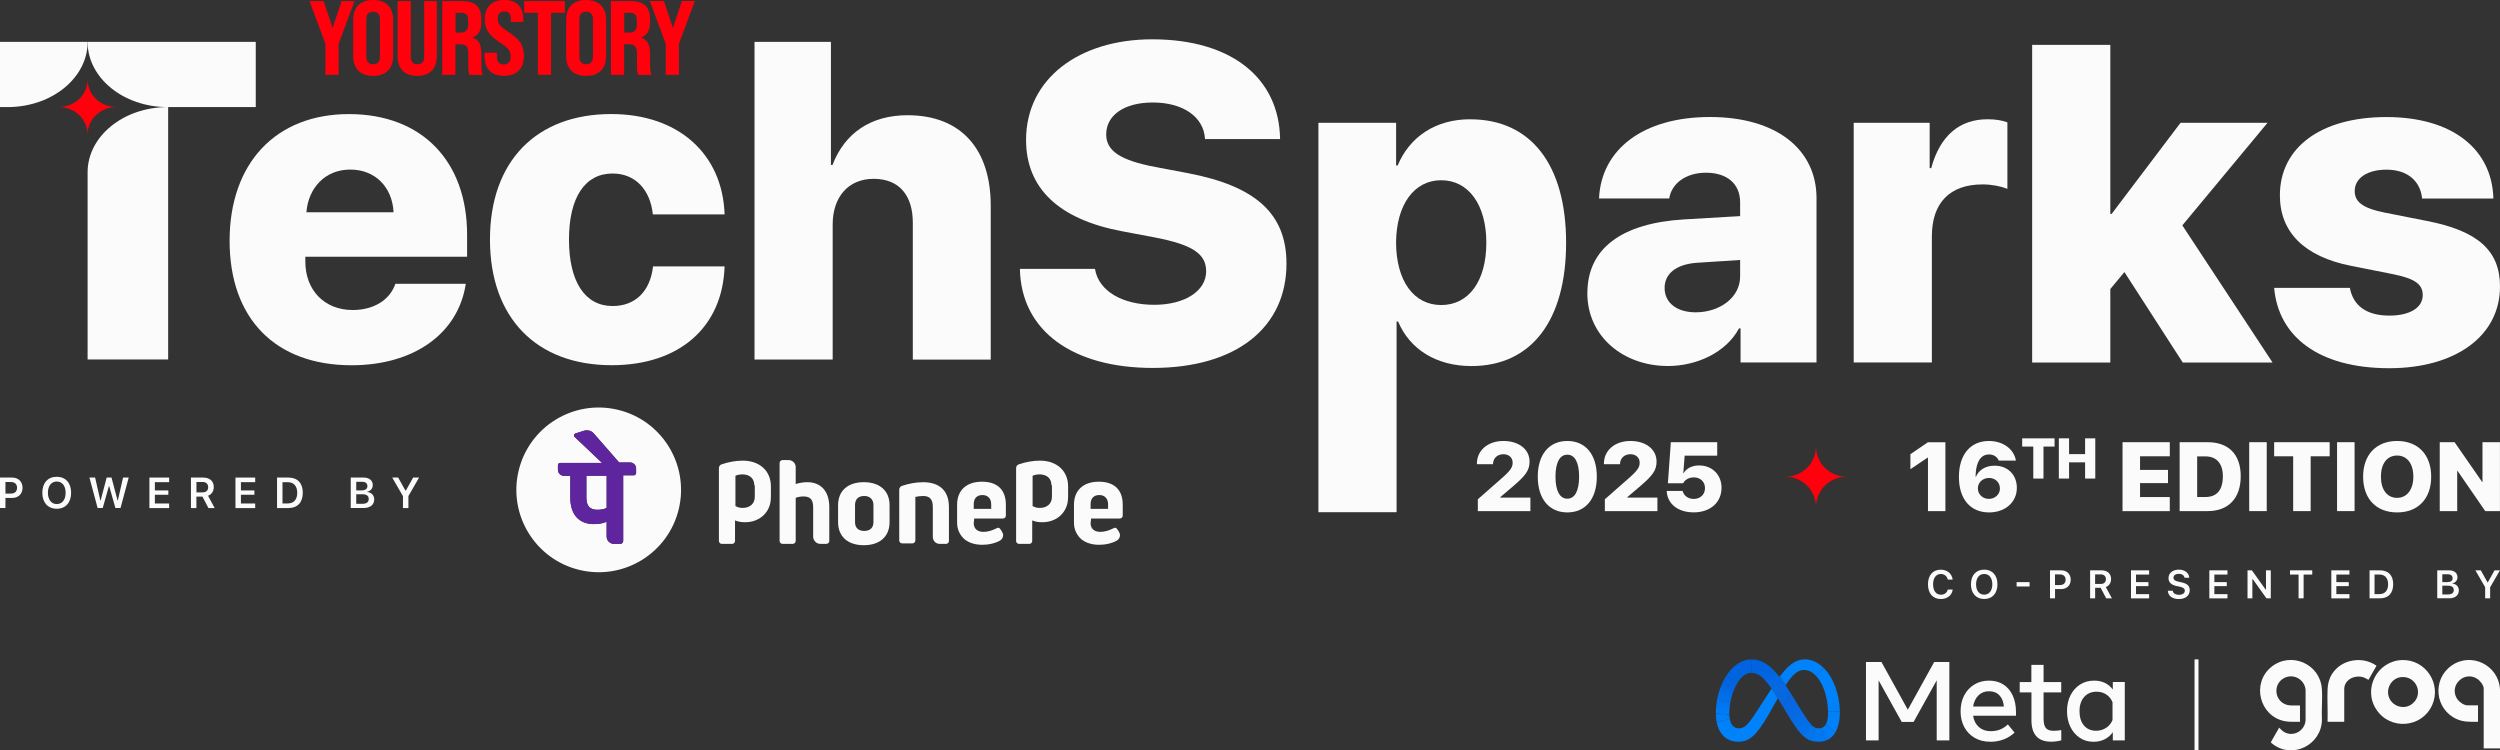 <?xml version="1.0" encoding="UTF-8"?><svg id="Layer_1" xmlns="http://www.w3.org/2000/svg" xmlns:xlink="http://www.w3.org/1999/xlink" viewBox="0 0 532.23 159.75"><rect x="0" y="0" width="532.23" height="159.75" fill="#333333" stroke="none"/><defs><style>.cls-1{fill:url(#linear-gradient-8);}.cls-2{fill:url(#linear-gradient-7);}.cls-3{fill:url(#linear-gradient-5);}.cls-4{fill:url(#linear-gradient-6);}.cls-5{fill:url(#linear-gradient-9);}.cls-6{fill:url(#linear-gradient-4);}.cls-7{fill:url(#linear-gradient-3);}.cls-8{fill:url(#linear-gradient-2);}.cls-9{fill:#ff000c;}.cls-10{fill:url(#linear-gradient);}.cls-11{fill:url(#linear-gradient-10);}.cls-12{fill:url(#linear-gradient-11);}.cls-13{fill:url(#linear-gradient-12);}.cls-14{fill:url(#linear-gradient-13);}.cls-15{fill:#0082fb;}.cls-16{fill:#fbfbfb;}.cls-17{fill:#5f259f;}</style><linearGradient id="linear-gradient" x1="380.18" y1="-2452.01" x2="374.27" y2="-2444.26" gradientTransform="translate(0 -2302.66) scale(1 -1)" gradientUnits="userSpaceOnUse"><stop offset="0" stop-color="#0867df"/><stop offset=".45" stop-color="#0668e1"/><stop offset=".86" stop-color="#0064e0"/></linearGradient><linearGradient id="linear-gradient-2" x1="368.67" y1="-2446.99" x2="372.72" y2="-2443.91" gradientTransform="translate(0 -2302.66) scale(1 -1)" gradientUnits="userSpaceOnUse"><stop offset=".13" stop-color="#0064df"/><stop offset="1" stop-color="#0064e0"/></linearGradient><linearGradient id="linear-gradient-3" x1="366.95" y1="-2451.5" x2="368.58" y2="-2447.41" gradientTransform="translate(0 -2302.66) scale(1 -1)" gradientUnits="userSpaceOnUse"><stop offset=".01" stop-color="#0072ec"/><stop offset=".69" stop-color="#0064df"/></linearGradient><linearGradient id="linear-gradient-4" x1="366.73" y1="-2454.46" x2="366.92" y2="-2451.96" gradientTransform="translate(0 -2302.66) scale(1 -1)" gradientUnits="userSpaceOnUse"><stop offset=".07" stop-color="#007cf6"/><stop offset=".99" stop-color="#0072ec"/></linearGradient><linearGradient id="linear-gradient-5" x1="366.83" y1="-2455.82" x2="366.7" y2="-2454.82" gradientTransform="translate(0 -2302.66) scale(1 -1)" gradientUnits="userSpaceOnUse"><stop offset=".07" stop-color="#007ff9"/><stop offset="1" stop-color="#007cf6"/></linearGradient><linearGradient id="linear-gradient-6" x1="366.75" y1="-2456.08" x2="367.59" y2="-2457.86" gradientTransform="translate(0 -2302.66) scale(1 -1)" gradientUnits="userSpaceOnUse"><stop offset=".07" stop-color="#007ff9"/><stop offset="1" stop-color="#0082fb"/></linearGradient><linearGradient id="linear-gradient-7" x1="379.65" y1="-2447.47" x2="380.76" y2="-2445.94" gradientTransform="translate(0 -2302.66) scale(1 -1)" gradientUnits="userSpaceOnUse"><stop offset=".28" stop-color="#007ff8"/><stop offset=".91" stop-color="#0082fb"/></linearGradient><linearGradient id="linear-gradient-8" x1="388.08" y1="-2445.49" x2="390.4" y2="-2454.02" gradientTransform="translate(0 -2302.66) scale(1 -1)" gradientUnits="userSpaceOnUse"><stop offset="0" stop-color="#0082fb"/><stop offset="1" stop-color="#0081fa"/></linearGradient><linearGradient id="linear-gradient-9" x1="390.96" y1="-2454.35" x2="389.49" y2="-2457.31" gradientTransform="translate(0 -2302.66) scale(1 -1)" gradientUnits="userSpaceOnUse"><stop offset=".06" stop-color="#0081fa"/><stop offset="1" stop-color="#0080f9"/></linearGradient><linearGradient id="linear-gradient-10" x1="388.32" y1="-2458.89" x2="389.7" y2="-2457.95" gradientTransform="translate(0 -2302.66) scale(1 -1)" gradientUnits="userSpaceOnUse"><stop offset="0" stop-color="#027af3"/><stop offset="1" stop-color="#0080f9"/></linearGradient><linearGradient id="linear-gradient-11" x1="386.17" y1="-2459.07" x2="388.08" y2="-2459.07" gradientTransform="translate(0 -2302.66) scale(1 -1)" gradientUnits="userSpaceOnUse"><stop offset="0" stop-color="#0377ef"/><stop offset="1" stop-color="#0279f1"/></linearGradient><linearGradient id="linear-gradient-12" x1="384.51" y1="-2458.02" x2="385.88" y2="-2458.83" gradientTransform="translate(0 -2302.66) scale(1 -1)" gradientUnits="userSpaceOnUse"><stop offset="0" stop-color="#0471e9"/><stop offset="1" stop-color="#0377ef"/></linearGradient><linearGradient id="linear-gradient-13" x1="380.33" y1="-2452.07" x2="384.72" y2="-2457.59" gradientTransform="translate(0 -2302.66) scale(1 -1)" gradientUnits="userSpaceOnUse"><stop offset=".28" stop-color="#0867df"/><stop offset="1" stop-color="#0471e9"/></linearGradient></defs><path class="cls-16" d="M233.11,57.25c.8,4.83,6,7.64,12.61,7.64s11.06-3,11.06-7.12c0-3.75-2.91-5.67-10.92-7.22l-6.94-1.31c-13.5-2.53-20.48-9.14-20.48-19.45,0-13.03,11.29-21.42,26.85-21.42,17.01,0,27.04,8.34,27.23,21.23h-15.98c-.28-4.87-4.87-7.78-11.11-7.78s-9.93,2.81-9.93,6.79c0,3.56,3.09,5.53,10.45,6.94l6.94,1.31c14.43,2.76,20.99,8.62,20.99,19.26,0,13.59-10.64,22.21-28.49,22.21-16.87,0-28.02-7.78-28.26-21.09h15.98Z"/><path class="cls-16" d="M313.01,25.39c-7.36,0-12.89,3.7-15.46,9.84h-.33v-9.09h-16.54v82.9h16.64v-40.58h.33c2.48,5.9,8.11,9.47,15.61,9.47,12.7,0,20.15-9.61,20.15-26.24s-7.5-26.29-20.39-26.29ZM306.82,64.94c-5.86,0-9.56-5.15-9.61-13.26.05-8.06,3.8-13.31,9.61-13.31s9.61,5.2,9.61,13.31-3.7,13.26-9.61,13.26Z"/><path class="cls-16" d="M337.94,62.41c0-9.56,7.36-14.9,20.57-15.7l11.95-.7v-2.91c0-4.08-2.91-6.33-7.26-6.33s-7.36,2.34-7.83,5.48h-14.95c.47-10.45,9.37-17.34,23.62-17.34s22.68,6.98,22.68,17.25v35.01h-16.17v-7.26h-.33c-2.76,5.15-9,8.01-15.14,8.01-9.47,0-17.15-6.28-17.15-15.51ZM370.46,58.85v-3.51l-9.28.61c-4.36.33-6.8,2.34-6.8,5.34,0,3.23,2.67,5.2,6.61,5.2,5.06,0,9.47-3.09,9.47-7.64Z"/><path class="cls-16" d="M394.64,26.14h16.17v9.65h.33c1.87-6.89,6-10.4,12-10.4,1.69,0,3.09.23,4.22.66v14.15c-1.41-.56-3.33-.94-5.3-.94-6.98,0-10.78,3.94-10.78,11.06v26.85h-16.64V26.14Z"/><path class="cls-16" d="M464.23,26.14h18.51l-18.14,21.84,19.21,29.2h-19.12l-12.42-19.26-3,3.61v15.65h-16.64V9.55h16.64v35.99h.28l14.67-19.4Z"/><path class="cls-16" d="M508.05,24.92c14.06,0,22.49,6.84,22.77,17.34h-15.18c-.33-3.61-3-6.14-7.59-6.14-4.03,0-6.75,1.78-6.75,4.55,0,2.2,1.5,3.61,6.37,4.59l9,1.78c10.87,2.11,15.56,6.33,15.56,13.96,0,10.59-9.56,17.39-23.57,17.39-15.18,0-23.62-6.84-24.51-17.1h16.12c.7,3.8,3.56,5.9,8.39,5.9,4.4,0,7.12-1.69,7.12-4.36,0-2.3-1.64-3.51-6.28-4.45l-8.95-1.78c-10.03-1.97-15.18-7.22-15.18-15,0-10.22,8.72-16.68,22.68-16.68Z"/><path class="cls-9" d="M24.76,22.79c-3.38,0-6.11-2.63-6.11-5.88,0,3.25-2.74,5.88-6.11,5.88,3.38,0,6.11,2.63,6.11,5.88,0-3.25,2.74-5.88,6.11-5.88Z"/><path class="cls-9" d="M393.11,101.49c-3.59,0-6.5-2.91-6.5-6.5,0,3.59-2.91,6.5-6.5,6.5,3.59,0,6.5,2.91,6.5,6.5,0-3.59,2.91-6.5,6.5-6.5Z"/><path class="cls-16" d="M0,22.79h2.17c9.15-.24,16.49-6.35,16.49-13.87H0v13.87Z"/><path class="cls-16" d="M18.65,8.92c0,7.67,7.63,13.88,17.04,13.88-9.41,0-17.04,6.22-17.04,13.88,0,0,0-.01,0-.02v39.87h17.15V22.79h18.65v-13.87H18.65Z"/><path class="cls-16" d="M99.16,60.42c-1.59,10.54-10.97,17.34-24.32,17.34-16.26,0-25.96-9.98-25.96-26.48s9.79-26.99,25.4-26.99,25.16,10.08,25.16,25.68v4.69h-34.44v1.03c0,6.09,4.08,10.31,10.08,10.31,4.45,0,7.92-2.11,9.09-5.58h15ZM65.23,45.19h18.56c-.28-5.44-3.98-9.09-9.23-9.09s-8.9,3.8-9.33,9.09Z"/><path class="cls-16" d="M138.99,45.66c-.56-5.3-3.75-8.72-8.58-8.72-5.86,0-9.28,5.06-9.28,14.06s3.42,14.15,9.28,14.15c4.87,0,8.01-3.14,8.62-8.44h15.23c-.42,12.98-9.65,21.04-24.04,21.04-15.98,0-25.91-10.03-25.91-26.76s9.93-26.71,25.82-26.71c14.39,0,23.71,8.58,24.13,21.37h-15.28Z"/><path class="cls-16" d="M160.64,8.92h16.26v26.2h.33c2.62-6.84,8.2-10.59,15.98-10.59,11.39,0,17.71,7.22,17.71,19.26v32.76h-16.59v-29.15c0-5.76-2.86-9.33-8.34-9.33s-8.72,3.98-8.72,9.7v28.77h-16.64V8.92Z"/><path class="cls-9" d="M69.28,9.34L65.89.22h3.01l1.91,5.73,1.91-5.73h2.76l-3.39,9.12v6.6h-2.81v-6.6Z"/><path class="cls-9" d="M75.19,11.92v-7.68c0-2.69,1.5-4.24,4.24-4.24s4.27,1.55,4.27,4.24v7.68c0,2.67-1.5,4.24-4.27,4.24s-4.24-1.57-4.24-4.24ZM80.89,12.06v-7.95c0-1.1-.54-1.62-1.46-1.62s-1.44.52-1.44,1.62v7.95c0,1.08.52,1.62,1.44,1.62s1.46-.54,1.46-1.62Z"/><path class="cls-9" d="M84.65,11.92V.22h2.81v11.88c0,1.1.49,1.57,1.41,1.57s1.44-.47,1.44-1.57V.22h2.69v11.7c0,2.67-1.44,4.24-4.18,4.24s-4.18-1.57-4.18-4.24Z"/><path class="cls-9" d="M94.17.22h4.15c2.85,0,4.15,1.24,4.15,3.8v.79c0,1.64-.58,2.67-1.82,3.17v.07c1.32.38,1.84,1.55,1.84,3.55v2.31c0,.81.04,1.41.31,2.04h-2.85c-.16-.43-.25-.65-.25-2.07v-2.47c0-1.48-.47-1.98-1.77-1.98h-.97v6.51h-2.81V.22ZM98.01,6.94c1.1,0,1.66-.47,1.66-1.71v-.92c0-1.1-.43-1.59-1.39-1.59h-1.3v4.22h1.03Z"/><path class="cls-9" d="M103.15,12.04v-.81h2.65v.9c0,1.03.49,1.59,1.46,1.59.88,0,1.46-.52,1.46-1.62,0-1.32-.54-1.89-2.4-3.12-2.38-1.57-3.12-2.9-3.12-4.9,0-2.52,1.44-4.09,4.15-4.09s4.06,1.57,4.06,4.13v.56h-2.65v-.63c0-1.06-.45-1.62-1.39-1.62-.88,0-1.39.52-1.39,1.55,0,1.17.58,1.75,2.45,2.96,2.43,1.57,3.1,2.92,3.1,5.01,0,2.61-1.48,4.2-4.24,4.2s-4.13-1.59-4.13-4.13Z"/><path class="cls-9" d="M114.51,2.72h-2.92V.22h8.67v2.49h-2.94v13.23h-2.81V2.72Z"/><path class="cls-9" d="M120.53,11.92v-7.68c0-2.69,1.5-4.24,4.24-4.24s4.27,1.55,4.27,4.24v7.68c0,2.67-1.5,4.24-4.27,4.24s-4.24-1.57-4.24-4.24ZM126.24,12.06v-7.95c0-1.1-.54-1.62-1.46-1.62s-1.44.52-1.44,1.62v7.95c0,1.08.52,1.62,1.44,1.62s1.46-.54,1.46-1.62Z"/><path class="cls-9" d="M130.08.22h4.15c2.85,0,4.15,1.24,4.15,3.8v.79c0,1.64-.58,2.67-1.82,3.17v.07c1.32.38,1.84,1.55,1.84,3.55v2.31c0,.81.04,1.41.31,2.04h-2.85c-.16-.43-.25-.65-.25-2.07v-2.47c0-1.48-.47-1.98-1.77-1.98h-.97v6.51h-2.81V.22ZM133.92,6.94c1.1,0,1.66-.47,1.66-1.71v-.92c0-1.1-.43-1.59-1.39-1.59h-1.3v4.22h1.03Z"/><path class="cls-9" d="M141.73,9.34l-3.39-9.12h3.01l1.91,5.73,1.91-5.73h2.76l-3.39,9.12v6.6h-2.81v-6.6Z"/><path class="cls-16" d="M410.45,97.42h-.07l-3.67,2.46v-3.19l3.73-2.54h3.72v14.67h-3.71v-11.4Z"/><path class="cls-16" d="M417.04,101.54v-.02c0-4.74,2.45-7.64,6.4-7.64,3.03,0,5.3,1.76,5.72,4.1v.08s-3.64,0-3.64,0l-.03-.07c-.32-.71-1.01-1.24-2.05-1.24-1.84,0-2.68,1.73-2.83,4.06-.01.23-.02.48-.02.69h.07c.58-1.39,1.98-2.36,3.97-2.36,2.86,0,4.74,1.98,4.74,4.71v.02c0,3.06-2.5,5.22-5.9,5.22-3.99,0-6.43-2.82-6.43-7.55ZM423.42,106.21c1.29,0,2.35-.96,2.35-2.2v-.02c0-1.32-1.02-2.24-2.32-2.24s-2.38.92-2.38,2.22h0c0,1.28,1.03,2.24,2.35,2.24Z"/><path class="cls-16" d="M432.87,95.07h-2.36v-1.75h6.89v1.75h-2.36v6.81h-2.17v-6.81Z"/><path class="cls-16" d="M438.31,93.32h2.18v3.36h3.41v-3.36h2.17v8.56h-2.17v-3.45h-3.41v3.45h-2.18v-8.56Z"/><path class="cls-16" d="M451.87,94.14h10.06v3h-6.33v2.9h5.95v2.81h-5.95v2.97h6.33v3h-10.06v-14.67Z"/><path class="cls-16" d="M464.03,94.14h5.96c4.42,0,7.04,2.56,7.04,7.23v.02c0,4.69-2.61,7.42-7.04,7.42h-5.96v-14.67ZM469.5,105.81c2.43,0,3.73-1.47,3.73-4.4v-.02c0-2.75-1.38-4.23-3.73-4.23h-1.74v8.65h1.74Z"/><path class="cls-16" d="M478.84,94.14h3.73v14.67h-3.73v-14.67Z"/><path class="cls-16" d="M488.2,97.14h-4.05v-3h11.82v3h-4.05v11.67h-3.72v-11.67Z"/><path class="cls-16" d="M497.54,94.14h3.73v14.67h-3.73v-14.67Z"/><path class="cls-16" d="M503.09,101.49v-.02c0-4.67,2.81-7.59,7.24-7.59s7.25,2.92,7.25,7.59v.02c0,4.68-2.78,7.6-7.25,7.6s-7.24-2.92-7.24-7.6ZM513.78,101.49v-.02c0-2.78-1.35-4.49-3.46-4.49s-3.44,1.71-3.44,4.49v.02c0,2.79,1.34,4.5,3.44,4.5s3.46-1.75,3.46-4.5Z"/><path class="cls-16" d="M519.4,94.14h3.16l5.87,8.47h.07v-8.47h3.72v14.67h-3.13l-5.9-8.56h-.07v8.56h-3.72v-14.67Z"/><path class="cls-16" d="M314.63,106.28l5.2-4.57c1.84-1.63,2.2-2.3,2.2-3.21v-.02c0-1.04-.8-1.78-1.95-1.78-1.32,0-2.17.84-2.23,2.02v.11h-3.43v-.09c0-2.88,2.34-4.86,5.64-4.86s5.57,1.78,5.57,4.38v.02c0,1.87-.91,3-3.34,5.1l-2.87,2.44v.12h6.39v2.87h-11.19v-2.54Z"/><path class="cls-16" d="M327.38,101.49v-.02c0-4.68,2.39-7.59,6.29-7.59s6.28,2.91,6.28,7.59v.02c0,4.68-2.38,7.6-6.28,7.6s-6.29-2.92-6.29-7.6ZM336.18,101.49v-.02c0-2.98-.89-4.67-2.51-4.67s-2.52,1.69-2.52,4.67v.02c0,2.98.91,4.68,2.52,4.68s2.51-1.7,2.51-4.68Z"/><path class="cls-16" d="M341.67,106.28l5.2-4.57c1.84-1.63,2.2-2.3,2.2-3.21v-.02c0-1.04-.8-1.78-1.95-1.78-1.32,0-2.17.84-2.23,2.02v.11h-3.43v-.09c0-2.88,2.34-4.86,5.64-4.86s5.57,1.78,5.57,4.38v.02c0,1.87-.91,3-3.34,5.1l-2.87,2.44v.12h6.39v2.87h-11.19v-2.54Z"/><path class="cls-16" d="M354.84,104.68v-.17s3.38,0,3.38,0l.02.07c.23.91,1.12,1.64,2.35,1.64,1.4,0,2.39-.95,2.39-2.3v-.02c0-1.34-1-2.27-2.39-2.27-.62,0-1.16.17-1.58.48-.31.21-.55.49-.7.78h-3.23l.63-8.75h9.87v2.87h-6.93l-.29,3.71h.07c.58-.99,1.78-1.63,3.3-1.63,2.77,0,4.77,1.98,4.77,4.73v.02c0,3.13-2.4,5.24-5.91,5.24s-5.58-1.92-5.75-4.4Z"/><path id="path29" class="cls-16" d="M198.59,114.31v-6.37c0-1.57-.59-2.35-2.06-2.35-.59,0-1.27.1-1.66.2v9.3c0,.29-.29.59-.59.59h-2.25c-.29,0-.59-.29-.59-.59v-10.87c0-.39.29-.69.59-.78,1.47-.49,2.94-.78,4.51-.78,3.53,0,5.48,1.86,5.48,5.29v7.25c0,.29-.29.59-.59.59h-1.37c-.88,0-1.47-.69-1.47-1.47ZM207.4,110.49l-.1.88c0,1.18.78,1.86,2.06,1.86.98,0,1.86-.29,2.84-.78.1,0,.2-.1.29-.1.2,0,.29.1.39.2s.29.39.29.39c.2.29.39.69.39.98,0,.49-.29.98-.69,1.18-1.08.59-2.35.88-3.72.88-1.57,0-2.84-.39-3.82-1.18-.98-.88-1.57-2.06-1.57-3.53v-3.82c0-3.04,1.96-4.9,5.29-4.9s5.09,1.76,5.09,4.9v2.35c0,.29-.29.59-.59.59h-6.17v.1ZM207.3,108.33h3.72v-.98c0-1.18-.69-1.96-1.86-1.96s-1.86.69-1.86,1.96v.98ZM232.28,110.49l-.1.88c0,1.18.78,1.86,2.06,1.86.98,0,1.86-.29,2.84-.78.1,0,.2-.1.29-.1.2,0,.29.1.39.2.1.1.29.39.29.39.2.29.39.69.39.98,0,.49-.29.98-.69,1.18-1.08.59-2.35.88-3.72.88-1.57,0-2.84-.39-3.82-1.18-.98-.88-1.57-2.06-1.57-3.53v-3.82c0-3.04,1.96-4.9,5.29-4.9s5.09,1.76,5.09,4.9v2.35c0,.29-.29.59-.59.59h-6.17v.1ZM232.18,108.33h3.72v-.98c0-1.18-.69-1.96-1.86-1.96s-1.86.69-1.86,1.96v.98ZM174.59,115.78h1.37c.29,0,.59-.29.59-.59v-7.25c0-3.33-1.76-5.29-4.7-5.29-.88,0-1.86.2-2.45.39v-3.62c0-.78-.69-1.47-1.47-1.47h-1.37c-.29,0-.59.29-.59.59v16.65c0,.29.29.59.59.59h2.25c.29,0,.59-.29.59-.59v-9.21c.49-.2,1.18-.29,1.66-.29,1.47,0,2.06.69,2.06,2.35v6.37c.1.69.69,1.37,1.47,1.37ZM189.38,107.55v3.62c0,3.04-2.06,4.9-5.48,4.9s-5.48-1.86-5.48-4.9v-3.62c0-3.04,2.06-4.9,5.48-4.9s5.48,1.86,5.48,4.9ZM185.95,107.55c0-1.18-.69-1.96-1.96-1.96s-1.96.69-1.96,1.96v3.62c0,1.18.69,1.86,1.96,1.86s1.96-.69,1.96-1.86v-3.62ZM164.11,105.89c0,3.13-2.35,5.29-5.48,5.29-.78,0-1.47-.1-2.15-.39v4.41c0,.29-.29.59-.59.59h-2.25c-.29,0-.59-.29-.59-.59v-15.57c0-.39.29-.69.59-.78,1.47-.49,2.94-.78,4.51-.78,3.53,0,5.97,2.15,5.97,5.48v2.35ZM160.59,103.34c0-1.57-1.08-2.35-2.55-2.35-.88,0-1.47.29-1.47.29v6.46c.59.29.88.39,1.57.39,1.47,0,2.55-.88,2.55-2.35v-2.45h-.1ZM227.38,105.89c0,3.13-2.35,5.29-5.48,5.29-.78,0-1.47-.1-2.15-.39v4.41c0,.29-.29.59-.59.59h-2.25c-.29,0-.59-.29-.59-.59v-15.57c0-.39.29-.69.59-.78,1.47-.49,2.94-.78,4.51-.78,3.53,0,5.97,2.15,5.97,5.48v2.35ZM223.85,103.34c0-1.57-1.08-2.35-2.55-2.35-.88,0-1.47.29-1.47.29v6.46c.59.29.88.39,1.57.39,1.47,0,2.55-.88,2.55-2.35v-2.45h-.1Z"/><path class="cls-16" d="M124.84,105.98c0,1.76.78,2.55,2.35,2.55.59,0,1.37-.1,1.96-.39v-6.86h-4.31v4.7Z"/><path class="cls-16" d="M131.49,87.23c-9.42-2.23-18.87,3.61-21.09,13.03-2.23,9.42,3.61,18.87,13.03,21.09,9.42,2.23,18.87-3.61,21.09-13.03s-3.61-18.87-13.03-21.09ZM135.42,100.7c0,.29-.2.49-.49.49h-2.25v14.01c0,.29-.29.59-.59.59h-1.37c-.88,0-1.57-.69-1.57-1.57v-3.13c-.98.39-1.76.49-2.74.49-3.13,0-4.99-2.06-4.99-5.58v-4.7h-1.37c-.69,0-1.27-.59-1.27-1.27v-.98c0-.29.2-.49.49-.49h8.91l-5.88-5.58c-.2-.2-.1-.59.2-.69l1.86-.59c.78-.2,1.57,0,2.06.59l5.39,6.17h2.35c.69,0,1.27.59,1.27,1.27v.98Z"/><path id="path31" class="cls-17" d="M135.42,99.72c0-.69-.59-1.27-1.27-1.27h-2.35l-5.39-6.17c-.49-.59-1.27-.78-2.06-.59l-1.86.59c-.29.1-.39.49-.2.69l5.88,5.58h-8.91c-.29,0-.49.2-.49.49v.98c0,.69.59,1.27,1.27,1.27h1.37v4.7c0,3.53,1.86,5.58,4.99,5.58.98,0,1.76-.1,2.74-.49v3.13c0,.88.69,1.57,1.57,1.57h1.37c.29,0,.59-.29.59-.59v-14.01h2.25c.29,0,.49-.2.49-.49v-.98ZM129.15,108.14c-.59.29-1.37.39-1.96.39-1.57,0-2.35-.78-2.35-2.55v-4.7h4.31v6.86Z"/><path class="cls-16" d="M0,101.67h2.59c1.32,0,2.21.87,2.21,2.17h0c0,1.3-.89,2.17-2.21,2.17h-1.43v2.14H0v-6.48ZM1.16,102.62v2.46h1.15c.83,0,1.32-.45,1.32-1.23h0c0-.79-.48-1.23-1.32-1.23h-1.15Z"/><path class="cls-16" d="M9.01,104.91h0c0-2.1,1.19-3.41,3.07-3.41s3.06,1.31,3.06,3.4h0c0,2.09-1.17,3.41-3.06,3.41s-3.07-1.32-3.07-3.4ZM13.97,104.91h0c0-1.47-.73-2.4-1.88-2.4s-1.89.93-1.89,2.39h0c0,1.47.72,2.41,1.89,2.41s1.88-.94,1.88-2.4Z"/><path class="cls-16" d="M19.04,101.67h1.21l1.11,4.87h.07l1.28-4.87h1.03l1.29,4.87h.06l1.11-4.87h1.2l-1.74,6.48h-1.09l-1.32-4.64h-.07l-1.31,4.64h-1.09l-1.74-6.48Z"/><path class="cls-16" d="M31.81,101.67h4.2v.98h-3.04v1.76h2.87v.92h-2.87v1.86h3.04v.98h-4.2v-6.48Z"/><path class="cls-16" d="M40.66,101.67h2.62c1.39,0,2.23.78,2.23,2.01h0c0,.87-.45,1.58-1.22,1.86l1.41,2.62h-1.33l-1.27-2.44h-1.29v2.44h-1.16v-6.48ZM43.16,104.82c.73,0,1.16-.41,1.16-1.1h0c0-.69-.44-1.11-1.18-1.11h-1.32v2.22h1.34Z"/><path class="cls-16" d="M50.13,101.67h4.2v.98h-3.04v1.76h2.87v.92h-2.87v1.86h3.04v.98h-4.2v-6.48Z"/><path class="cls-16" d="M58.98,101.67h2.43c1.93,0,3.05,1.18,3.05,3.21h0c0,2.08-1.11,3.28-3.05,3.28h-2.43v-6.48ZM61.26,107.18c1.29,0,2.02-.82,2.02-2.27h0c0-1.43-.75-2.26-2.02-2.26h-1.12v4.53h1.12Z"/><path class="cls-16" d="M74.68,101.67h2.71c1.23,0,1.97.62,1.97,1.61h0c0,.69-.5,1.29-1.16,1.39v.08c.87.08,1.47.71,1.47,1.55h0c0,1.15-.85,1.85-2.23,1.85h-2.77v-6.48ZM75.84,102.57v1.83h1.12c.82,0,1.26-.32,1.26-.91h0c0-.58-.41-.92-1.11-.92h-1.27ZM75.84,105.22v2.03h1.35c.85,0,1.31-.35,1.31-1.02h0c0-.67-.47-1.01-1.35-1.01h-1.3Z"/><path class="cls-16" d="M85.77,105.6l-2.27-3.93h1.27l1.55,2.78h.08l1.55-2.78h1.27l-2.27,3.93v2.56h-1.16v-2.56Z"/><path class="cls-16" d="M489.65,150.19v3.47c-1.1-.03-2.21.09-3.3-.14-5.38-1.1-7.06-8.12-2.77-11.56,4.12-3.3,10.26-.68,10.71,4.56.19,2.19-.09,4.56.03,6.77-.11,5.25-6.17,8.39-10.45,5.13-.06-.05-.44-.34-.43-.4l1.77-3.11c.36.36.71.74,1.16.98,1.97,1.05,4.31-.36,4.47-2.53v-6.48c-.19-2.26-2.63-3.61-4.64-2.49-2.01,1.11-2.11,3.99-.21,5.27,1.11.75,2.39.48,3.65.53Z"/><path class="cls-16" d="M532.23,159.33h-3.47v-12.75c0-.72-.79-1.68-1.37-2.06-2.72-1.78-5.98,1.3-4.39,4.1.4.7,1.45,1.54,2.29,1.54h2.22l.04.04v3.42l-.09.04c-1.56.02-2.99.08-4.44-.57-4.65-2.07-5.29-8.43-1.12-11.38,4.25-3.01,10.07-.05,10.33,5.06v12.55Z"/><path class="cls-16" d="M511.38,140.52c5-.16,8.47,5.06,6.39,9.63-2.2,4.83-8.89,5.36-11.84.94-2.97-4.44.15-10.4,5.46-10.57ZM511.23,144.15c-1.96.17-3.24,2.19-2.72,4.05.61,2.19,3.36,3.06,5.11,1.58,2.42-2.05.78-5.92-2.39-5.63Z"/><path class="cls-16" d="M495.56,153.66l-.04-.09c.07-2.27-.09-4.58,0-6.84.05-1.2.34-2.31,1-3.32,1.99-3.07,6.47-3.79,9.42-1.68l-1.71,3c-.28-.13-.53-.31-.81-.43-1.76-.77-4.21.17-4.35,2.25v7.02s-.04.09-.04.09h-3.47Z"/><g id="Wordmark"><path class="cls-16" d="M397.25,140.94h3.3l5.61,10.15,5.61-10.15h3.23v16.68h-2.69v-12.78l-4.92,8.85h-2.53l-4.92-8.85v12.78h-2.69v-16.68Z"/><path class="cls-16" d="M423.68,157.91c-1.25,0-2.34-.28-3.29-.83-.95-.55-1.68-1.32-2.21-2.29-.53-.98-.79-2.1-.79-3.36,0-1.28.26-2.41.77-3.39.52-.98,1.23-1.75,2.15-2.31.92-.56,1.97-.83,3.16-.83,1.18,0,2.2.28,3.06.84.85.56,1.51,1.34,1.97,2.35.46,1.01.69,2.19.69,3.55v.74h-9.14c.17,1.02.58,1.82,1.23,2.4.66.58,1.48.88,2.48.88.8,0,1.49-.12,2.07-.36.58-.24,1.12-.6,1.63-1.08l1.43,1.75c-1.42,1.3-3.16,1.95-5.23,1.95ZM425.65,148.02c-.56-.58-1.3-.86-2.22-.86-.89,0-1.63.29-2.23.88-.6.59-.98,1.38-1.14,2.37h6.55c-.08-1.02-.4-1.81-.96-2.39Z"/><path class="cls-16" d="M432.46,147.4h-2.48v-2.2h2.48v-3.65h2.6v3.65h3.76v2.2h-3.76v5.59c0,.93.16,1.59.48,1.99.32.4.86.6,1.63.6.34,0,.63-.01.87-.04.24-.03.5-.07.79-.11v2.18c-.33.09-.66.17-.99.21-.38.06-.77.08-1.16.08-2.8,0-4.21-1.53-4.2-4.6v-5.9Z"/><path class="cls-16" d="M452.35,157.62h-2.55v-1.74c-.45.65-1.03,1.15-1.73,1.51-.7.35-1.49.53-2.38.53-1.1,0-2.07-.28-2.91-.84-.85-.56-1.51-1.33-2-2.31-.48-.98-.73-2.1-.73-3.37,0-1.27.25-2.39.74-3.37.49-.98,1.17-1.74,2.04-2.3.87-.56,1.87-.83,3-.83.85,0,1.61.16,2.29.49.67.32,1.24.8,1.68,1.4v-1.6h2.55v12.42ZM449.76,149.54c-.28-.71-.72-1.26-1.32-1.67-.6-.41-1.29-.61-2.08-.61-1.11,0-2,.37-2.66,1.12-.66.75-.99,1.76-.99,3.03,0,1.28.32,2.29.95,3.04.64.75,1.5,1.12,2.58,1.12.8,0,1.52-.21,2.14-.62.63-.41,1.08-.97,1.36-1.67v-3.73Z"/></g><g id="Symbol"><path class="cls-10" d="M372.88,140.38s-.02,0-.03,0l-.03,2.87s.02,0,.02,0h0c1.89,0,3.35,1.49,6.53,6.85l.19.33v.02s1.79-2.67,1.79-2.67v-.02h-.01c-.42-.68-.82-1.31-1.21-1.88-.45-.66-.88-1.26-1.29-1.79-2.11-2.68-3.87-3.7-5.97-3.7Z"/><path class="cls-8" d="M372.85,140.38c-2.12.01-3.99,1.38-5.34,3.47,0,0,0,.01-.01.02l2.48,1.35s0-.01.01-.02c.79-1.19,1.77-1.95,2.82-1.96,0,0,.02,0,.02,0l.04-2.87s-.02,0-.03,0Z"/><path class="cls-7" d="M367.51,143.85s0,.01-.01.02c-.89,1.38-1.55,3.08-1.91,4.91,0,0,0,.02,0,.02l2.79.66s0-.02,0-.02c.3-1.61.87-3.1,1.6-4.22,0,0,0-.01.01-.02l-2.48-1.35Z"/><path class="cls-6" d="M368.38,149.43l-2.79-.66s0,.02,0,.02c-.2,1.01-.29,2.03-.3,3.05,0,0,0,.02,0,.02l2.86.26s0-.02,0-.02c0-.06,0-.12,0-.18,0-.83.08-1.66.23-2.47,0,0,0-.02,0-.02Z"/><path class="cls-3" d="M368.24,153.03c-.05-.29-.08-.59-.09-.89,0,0,0-.02,0-.02l-2.86-.26s0,.02,0,.02h0c0,.64.05,1.24.16,1.79,0,0,0,.02,0,.02l2.79-.64s0-.02,0-.02Z"/><path class="cls-4" d="M368.89,154.51c-.31-.34-.53-.83-.65-1.46,0,0,0-.02,0-.02l-2.79.64s0,.02,0,.02c.21,1.11.62,2.03,1.22,2.73,0,0,.01.01.02.02l2.22-1.91s-.01-.01-.02-.02Z"/><path class="cls-15" d="M377.15,146.57c-1.68,2.58-2.7,4.19-2.7,4.19-2.24,3.51-3.01,4.3-4.26,4.3-.52,0-.95-.19-1.29-.54,0,0-.01-.01-.02-.02l-2.22,1.91s.01.01.02.02c.82.95,1.97,1.48,3.4,1.48,2.16,0,3.71-1.02,6.47-5.84,0,0,1.15-2.03,1.94-3.43-.49-.79-.94-1.48-1.35-2.07Z"/><path class="cls-2" d="M380.15,142.51s-.01.01-.02.02c-.44.47-.86,1-1.28,1.55.42.53.84,1.12,1.29,1.79.53-.81,1.02-1.47,1.5-1.98,0,0,.01-.01.02-.02l-1.52-1.36Z"/><path class="cls-15" d="M388.3,142.25c-1.17-1.18-2.57-1.88-4.06-1.88-1.58,0-2.9.86-4.1,2.13,0,0-.01.01-.02.02l1.52,1.36s.01-.01.02-.02c.79-.82,1.55-1.23,2.39-1.23h0c.91,0,1.76.43,2.5,1.18,0,0,.01.01.02.02l1.75-1.56s-.01-.01-.02-.02Z"/><path class="cls-1" d="M391.69,151.48c-.07-3.8-1.4-7.2-3.37-9.21,0,0-.01-.01-.02-.02l-1.75,1.56s.01.01.02.02c1.49,1.53,2.5,4.36,2.6,7.64,0,0,0,.02,0,.02h2.52s0-.02,0-.02Z"/><path class="cls-5" d="M391.69,151.5s0-.02,0-.02h-2.52s0,.02,0,.02c0,.15,0,.31,0,.46,0,.89-.13,1.62-.41,2.14,0,0,0,.02-.01.02l1.88,1.95s0-.01.01-.02c.68-1.05,1.04-2.52,1.04-4.29,0-.09,0-.18,0-.27Z"/><path class="cls-11" d="M388.77,154.11s0,.02-.01.02c-.24.44-.57.73-1.01.86l.86,2.7c.11-.04.22-.08.33-.13.03-.01.06-.03.1-.04.02,0,.04-.02.05-.03.57-.28,1.05-.7,1.43-1.24.02-.03.05-.07.07-.1.02-.02.03-.05.05-.07,0,0,0-.01.01-.02l-1.88-1.96Z"/><path class="cls-12" d="M387.21,155.06c-.29,0-.54-.04-.79-.15l-.88,2.76c.49.17,1.02.24,1.61.24.54,0,1.04-.08,1.49-.24l-.86-2.7c-.18.06-.38.08-.57.08Z"/><path class="cls-13" d="M385.45,154.12s-.01-.01-.02-.02l-2.02,2.1s.01.01.02.02c.7.75,1.37,1.21,2.13,1.47l.88-2.76c-.32-.14-.63-.39-.99-.8Z"/><path class="cls-14" d="M385.43,154.1c-.61-.7-1.35-1.88-2.53-3.77l-1.54-2.56v-.02h-.01l-1.78,2.67h0v.02s1.1,1.83,1.1,1.83c1.05,1.76,1.91,3.04,2.74,3.93,0,0,.01.01.02.02l2.02-2.1s-.01-.01-.02-.02Z"/></g><rect class="cls-16" x="467.2" y="140.38" width=".84" height="19.37"/><path class="cls-16" d="M410.45,124.41h0c0-1.94,1.04-3.13,2.73-3.13,1.35,0,2.38.86,2.52,2.08v.03h-1.04v-.02c-.16-.71-.73-1.17-1.48-1.17-1.01,0-1.64.85-1.64,2.2h0c0,1.37.63,2.21,1.65,2.21.76,0,1.32-.42,1.47-1.08v-.02h1.05v.03c-.16,1.19-1.14,1.99-2.52,1.99-1.69,0-2.74-1.2-2.74-3.12Z"/><path class="cls-16" d="M419.6,124.4h0c0-1.93,1.09-3.13,2.82-3.13s2.82,1.2,2.82,3.12h0c0,1.92-1.08,3.13-2.82,3.13s-2.82-1.21-2.82-3.13ZM424.15,124.4h0c0-1.35-.67-2.21-1.73-2.21s-1.73.85-1.73,2.2h0c0,1.35.66,2.21,1.73,2.21s1.73-.87,1.73-2.2Z"/><path class="cls-16" d="M429.32,123.93h2.76v.93h-2.76v-.93Z"/><path class="cls-16" d="M436.43,121.42h2.38c1.21,0,2.03.8,2.03,1.99h0c0,1.2-.82,2-2.03,2h-1.31v1.97h-1.07v-5.96ZM437.49,122.29v2.26h1.05c.76,0,1.21-.41,1.21-1.13h0c0-.72-.45-1.13-1.21-1.13h-1.05Z"/><path class="cls-16" d="M444.97,121.42h2.41c1.28,0,2.05.71,2.05,1.85h0c0,.8-.42,1.45-1.12,1.71l1.3,2.4h-1.22l-1.17-2.24h-1.18v2.24h-1.07v-5.96ZM447.26,124.32c.67,0,1.07-.38,1.07-1.02h0c0-.63-.41-1.02-1.09-1.02h-1.21v2.04h1.23Z"/><path class="cls-16" d="M453.67,121.42h3.86v.9h-2.79v1.61h2.64v.85h-2.64v1.71h2.79v.9h-3.86v-5.96Z"/><path class="cls-16" d="M461.54,125.82v-.06s1.03,0,1.03,0v.04c.05.5.59.83,1.34.83s1.22-.36,1.22-.87h0c0-.43-.31-.69-1.08-.86l-.64-.13c-1.22-.26-1.75-.83-1.75-1.71h0c0-1.07.92-1.79,2.2-1.79s2.14.72,2.22,1.68v.05s-1.02,0-1.02,0v-.05c-.08-.46-.52-.79-1.21-.79-.66,0-1.13.31-1.13.82h0c0,.43.3.69,1.04.85l.64.14c1.26.26,1.78.77,1.78,1.67h0c0,1.16-.9,1.89-2.32,1.89s-2.26-.68-2.34-1.71Z"/><path class="cls-16" d="M470.35,121.42h3.86v.9h-2.79v1.61h2.64v.85h-2.64v1.71h2.79v.9h-3.86v-5.96Z"/><path class="cls-16" d="M478.49,121.42h.92l2.93,4.1h.07v-4.1h1.02v5.96h-.92l-2.93-4.1h-.07v4.1h-1.03v-5.96Z"/><path class="cls-16" d="M489.35,122.32h-1.83v-.9h4.74v.9h-1.84v5.06h-1.07v-5.06Z"/><path class="cls-16" d="M496.32,121.42h3.86v.9h-2.79v1.61h2.64v.85h-2.64v1.71h2.79v.9h-3.86v-5.96Z"/><path class="cls-16" d="M504.46,121.42h2.23c1.77,0,2.8,1.08,2.8,2.95h0c0,1.92-1.02,3.01-2.8,3.01h-2.23v-5.96ZM506.55,126.48c1.18,0,1.86-.75,1.86-2.09h0c0-1.32-.69-2.08-1.86-2.08h-1.03v4.17h1.03Z"/><path class="cls-16" d="M518.88,121.42h2.49c1.13,0,1.81.57,1.81,1.48h0c0,.63-.46,1.18-1.06,1.28v.07c.8.07,1.35.65,1.35,1.42h0c0,1.05-.78,1.7-2.05,1.7h-2.55v-5.96ZM519.95,122.25v1.68h1.03c.76,0,1.16-.29,1.16-.83h0c0-.54-.38-.85-1.02-.85h-1.16ZM519.95,124.69v1.86h1.24c.78,0,1.2-.33,1.2-.93h0c0-.61-.43-.93-1.24-.93h-1.2Z"/><path class="cls-16" d="M529.08,125.03l-2.09-3.61h1.16l1.42,2.56h.07l1.42-2.56h1.16l-2.09,3.61v2.35h-1.06v-2.35Z"/></svg>